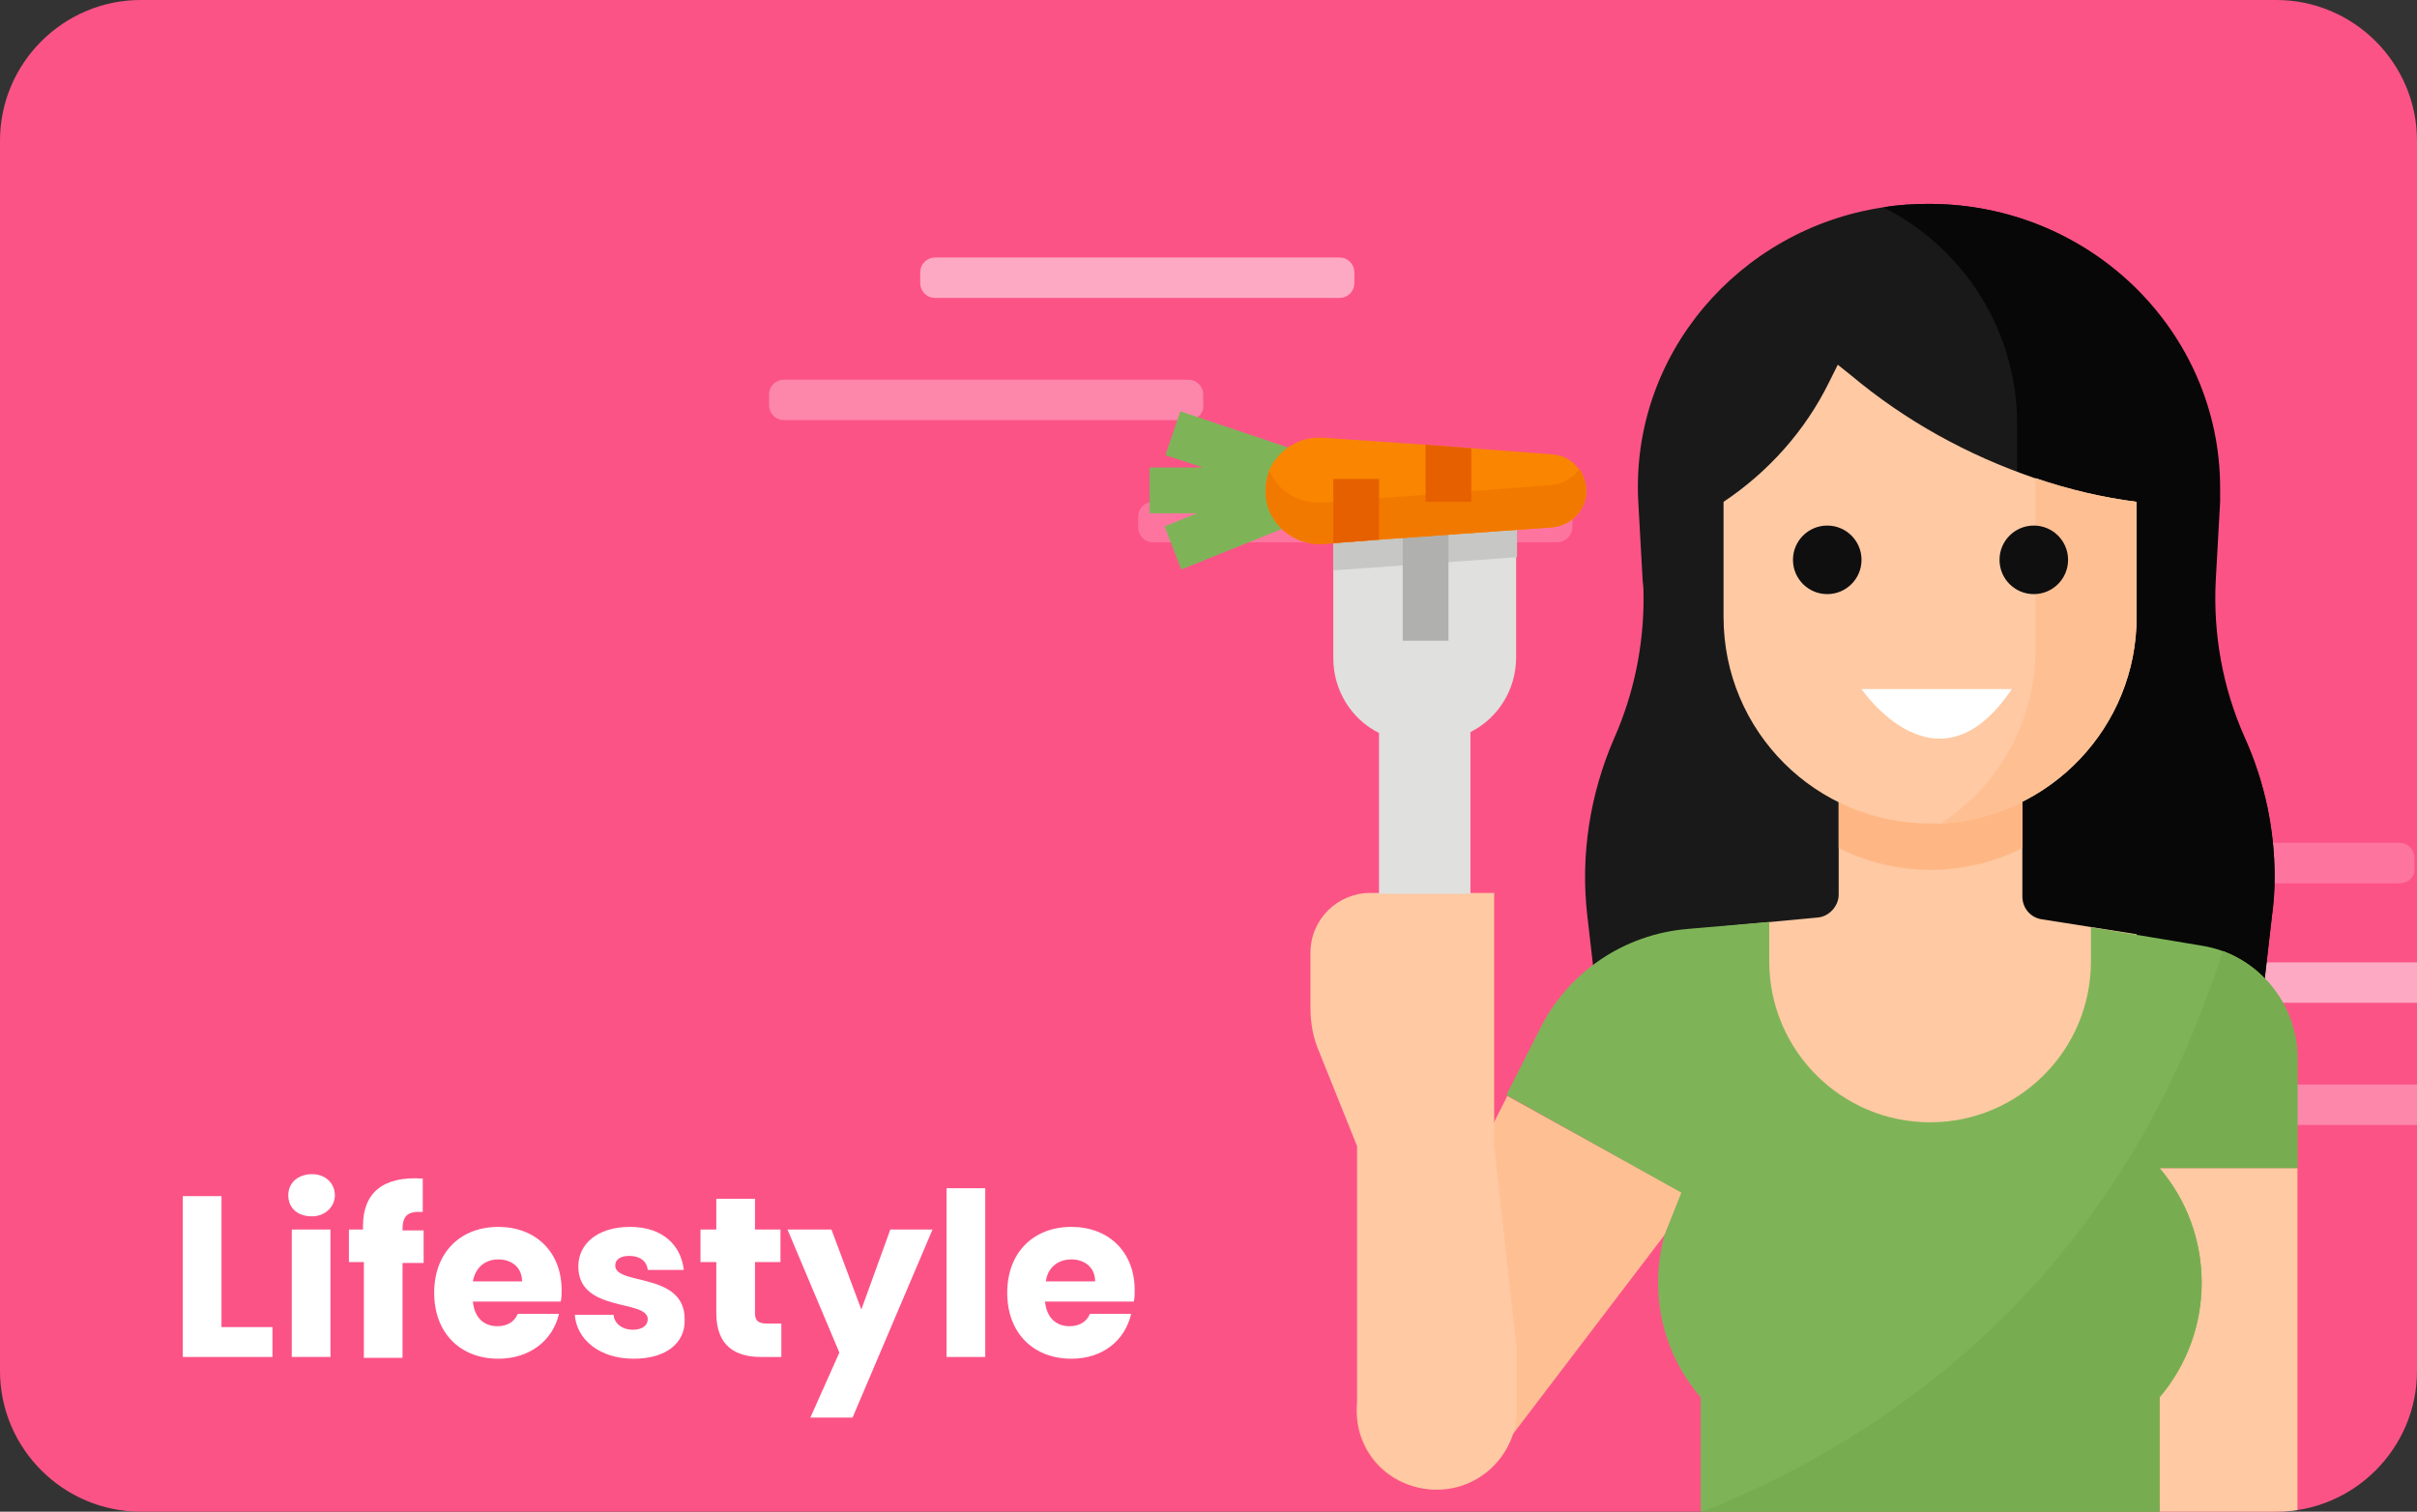 <?xml version="1.0" encoding="utf-8"?>
<!-- Generator: Adobe Illustrator 22.1.0, SVG Export Plug-In . SVG Version: 6.00 Build 0)  -->
<svg version="1.0" id="Layer_1" xmlns="http://www.w3.org/2000/svg" xmlns:xlink="http://www.w3.org/1999/xlink" x="0px" y="0px"
	 viewBox="0 0 275 172" enable-background="new 0 0 275 172" xml:space="preserve">
<rect x="0" y="0" width="275" height="172" fill="#333333" stroke="none"/>
<g>
	<defs>
		<path id="XMLID_1_" d="M259,172H16c-8.8,0-16-7.2-16-16V16C0,7.2,7.2,0,16,0h243c8.8,0,16,7.2,16,16v140
			C275,164.8,267.8,172,259,172z"/>
	</defs>
	<use xlink:href="#XMLID_1_"  overflow="visible" fill="#FC5387"/>
	<clipPath id="XMLID_3_">
		<use xlink:href="#XMLID_1_"  overflow="visible"/>
	</clipPath>
	<g clip-path="url(#XMLID_3_)">
		<g>
			<path opacity="0.5" fill="#FFFFFF" d="M152.4,33.9h-46c-1,0-1.7-0.8-1.7-1.7V31c0-1,0.8-1.7,1.7-1.7h46c1,0,1.7,0.8,1.7,1.7v1.2
				C154.1,33.1,153.4,33.9,152.4,33.9z"/>
			<path opacity="0.3" fill="#FFFFFF" d="M135.2,47.8h-46c-1,0-1.7-0.8-1.7-1.7v-1.2c0-1,0.8-1.7,1.7-1.7h46c1,0,1.7,0.8,1.7,1.7
				v1.2C137,47,136.2,47.8,135.2,47.8z"/>
			<path opacity="0.2" fill="#FFFFFF" d="M177.2,61.7h-46c-1,0-1.7-0.8-1.7-1.7v-1.2c0-1,0.8-1.7,1.7-1.7h46c1,0,1.7,0.8,1.7,1.7V60
				C178.9,60.9,178.1,61.7,177.2,61.7z"/>
		</g>
		<g>
			<path opacity="0.5" fill="#FFFFFF" d="M292.3,114.1h-46c-1,0-1.7-0.8-1.7-1.7v-1.2c0-1,0.8-1.7,1.7-1.7h46c1,0,1.7,0.8,1.7,1.7
				v1.2C294,113.3,293.2,114.1,292.3,114.1z"/>
			<path opacity="0.3" fill="#FFFFFF" d="M275.1,128h-46c-1,0-1.7-0.8-1.7-1.7v-1.2c0-1,0.8-1.7,1.7-1.7h46c1,0,1.7,0.8,1.7,1.7v1.2
				C276.8,127.2,276,128,275.1,128z"/>
			<path opacity="0.2" fill="#FFFFFF" d="M273,100.5h-46c-1,0-1.7-0.8-1.7-1.7v-1.2c0-1,0.8-1.7,1.7-1.7h46c1,0,1.7,0.8,1.7,1.7v1.2
				C274.8,99.8,274,100.5,273,100.5z"/>
		</g>
		<path fill="#FEC9A3" d="M245.7,132.9h15.7v44.4h-15.7V132.9z"/>
		<path fill="#7EB457" d="M146.5,50.9l-12.2-4.1l-1.7,5l4.3,1.4h-6.1v5.2h5.4l-3.7,1.5l1.9,4.9l11.4-4.6L146.5,50.9z"/>
		<path fill="#191919" d="M258.8,99.8c0,1.5-0.1,3-0.3,4.4l-1.5,13h-74.9l-1.5-13c-0.8-6.9,0.3-13.9,3.1-20.3
			c2.2-5,3.3-10.4,3.3-15.8c0-0.7,0-1.3-0.1-2l-0.5-9c-0.9-16.7,11.4-31,27.8-33.5c1.7-0.3,3.5-0.4,5.2-0.4
			c18.4,0,33.1,14.6,33.1,32.3c0,0.5,0,1.1,0,1.6l-0.5,9c-0.3,6.1,0.8,12.2,3.3,17.8C257.7,89,258.8,94.4,258.8,99.8L258.8,99.8z"/>
		<path fill="#070707" d="M258.8,99.8c0,1.5-0.1,3-0.3,4.4l-1.5,13h-27.5v-69c0-10.4-5.9-19.9-15.2-24.6c1.7-0.3,3.5-0.4,5.2-0.4
			c18.4,0,33.1,14.6,33.1,32.3c0,0.5,0,1.1,0,1.6l-0.5,9c-0.3,6.1,0.8,12.2,3.3,17.8C257.7,89,258.8,94.4,258.8,99.8z"/>
		<path fill="#FEC9A3" d="M243.1,106.3v26.6h-47v-27.5l10.7-1c1.3-0.1,2.4-1.3,2.4-2.6V83.3h20.9v18.7c0,1.3,0.9,2.4,2.2,2.6
			L243.1,106.3z"/>
		<path fill="#FEB784" d="M230.1,96.5V83.3h-20.9v13.2C215.8,99.8,223.5,99.8,230.1,96.5z"/>
		<path fill="#FEC093" d="M171.5,124.7L155,157.4c-1.8,4.5,0.4,9.6,4.9,11.4c4.2,1.7,8.9-0.1,11-4l18.5-24.3l2-4.8L171.5,124.7z"/>
		<path fill="#FEC9A3" d="M243.1,57.1v13.1c0,12.5-9.8,22.8-22.3,23.5c-0.4,0-0.8,0-1.2,0c-13,0-23.5-10.5-23.5-23.5V57.1
			c5.1-3.4,9.3-8.1,12-13.6l1-2l1.5,1.2c6.2,5.2,13.3,9.1,20.9,11.7C235.4,55.7,239.2,56.6,243.1,57.1z"/>
		<path fill="#FEC093" d="M243.1,57.1v13.1c0,12.5-9.8,22.8-22.3,23.5c6.7-4.3,10.8-11.8,10.8-19.8V54.4
			C235.4,55.7,239.2,56.6,243.1,57.1z"/>
		<circle fill="#0F0F0F" cx="207.9" cy="63.7" r="3.9"/>
		<circle fill="#0F0F0F" cx="231.4" cy="63.7" r="3.9"/>
		<path fill="#FFFFFF" d="M211.8,78.4c0,0,8.6,12.7,17.1,0"/>
		<path fill="#7EB457" d="M261.4,132.9h-15.7c6.4,7.5,6.4,18.6,0,26.1v18.3h-52.2V159c-4.4-5.1-5.9-12-4.1-18.5l1.9-4.8l-19.9-11.1
			l3.8-7.5c3.2-6.5,9.6-10.8,16.8-11.4l9.3-0.8v4.5c0,10.1,8.2,18.3,18.3,18.3s18.3-8.2,18.3-18.3v-3.9l12.6,2.1
			c6.3,1,10.9,6.5,10.9,12.9V132.9z"/>
		<path fill="#FEC9A3" d="M172.6,160.3v-6.5l-2.6-23.5v-28.7h-14.1c-3.7,0-6.8,3-6.8,6.8v6.3c0,1.7,0.3,3.4,1,5l4.3,10.7v30
			c0,5,4.1,9.1,9.1,9.1c0,0,0,0,0,0C168.5,169.5,172.6,165.4,172.6,160.3z"/>
		<path fill="#E0E0DE" d="M151.7,59.8v15.1c0,3.6,2,6.9,5.2,8.5v18.3h10.4V83.3c3.2-1.6,5.2-4.9,5.2-8.5V59.8H151.7z"/>
		<path fill="#C7C7C5" d="M151.7,59.8v5.1l20.9-1.5v-3.6H151.7z"/>
		<path fill="#B0B0AE" d="M159.6,59.8h5.2v13.1h-5.2V59.8z"/>
		<path fill="#F98500" d="M180.5,55.8c0,2.2-1.7,4-3.9,4.2l-19.6,1.4l-5.2,0.4l-1.3,0.1c-3.3,0.2-6.3-2.3-6.5-5.6c0-0.1,0-0.3,0-0.4
			c0-0.1,0-0.2,0-0.3c0-0.7,0.2-1.4,0.4-2c0,0,0-0.1,0-0.1c1-2.2,3.2-3.7,5.6-3.7c0.1,0,0.3,0,0.4,0l11.8,0.8l5.2,0.4l9.2,0.7
			C178.7,51.8,180.4,53.6,180.5,55.8L180.5,55.8z"/>
		<path fill="#F27900" d="M180.5,55.8c0,2.2-1.7,4-3.9,4.2l-19.6,1.4l-5.2,0.4l-1.3,0.1c-3.3,0.2-6.3-2.3-6.5-5.6c0-0.1,0-0.3,0-0.4
			c0-0.1,0-0.2,0-0.3c0-0.7,0.2-1.4,0.4-2c0,0,0-0.1,0-0.1c1,2.4,3.4,3.8,6,3.7l1.3-0.1l5.2-0.4l5.2-0.4l5.2-0.4l9.2-0.7
			c1.3-0.1,2.4-0.8,3.2-1.8c0,0.1,0.1,0.1,0.2,0.2C180.2,54.3,180.5,55.1,180.5,55.8L180.5,55.8z"/>
		<path fill="#E66000" d="M151.7,54.5v7.3l5.2-0.4v-6.9H151.7z"/>
		<path fill="#E66000" d="M167.4,57.1V51l-5.2-0.4v6.5H167.4z"/>
		<path fill="#77AD50" d="M261.4,132.9h-15.7c6.4,7.5,6.4,18.6,0,26.1v18.3h-52.2v-5.2c22.1-8.8,47.6-26.9,59.4-63.9
			c5.1,1.9,8.5,6.8,8.5,12.2V132.9z"/>
	</g>
</g>
<g>
	<g>
		<path fill="#FFFFFF" d="M25.2,136.2V151h5.8v3.4H20.8v-18.3H25.2z"/>
		<path fill="#FFFFFF" d="M32.8,136c0-1.4,1.1-2.4,2.7-2.4c1.6,0,2.6,1.1,2.6,2.4c0,1.3-1.1,2.4-2.6,2.4
			C33.8,138.4,32.8,137.4,32.8,136z M33.2,139.9h4.4v14.5h-4.4V139.9z"/>
		<path fill="#FFFFFF" d="M41.3,143.6h-1.6v-3.7h1.6v-0.4c0-3.8,2.3-5.7,6.8-5.4v3.8c-1.7-0.1-2.3,0.4-2.3,2v0.1h2.4v3.7h-2.4v10.8
			h-4.4V143.6z"/>
		<path fill="#FFFFFF" d="M56.7,154.6c-4.3,0-7.3-2.9-7.3-7.5c0-4.6,3-7.5,7.3-7.5c4.2,0,7.2,2.8,7.2,7.2c0,0.4,0,0.9-0.1,1.3H53.8
			c0.2,1.9,1.3,2.8,2.8,2.8c1.2,0,2-0.6,2.3-1.4h4.7C62.9,152.5,60.3,154.6,56.7,154.6z M53.8,145.8h5.6c0-1.6-1.2-2.5-2.7-2.5
			C55.2,143.3,54.1,144.2,53.8,145.8z"/>
		<path fill="#FFFFFF" d="M72.1,154.6c-3.9,0-6.5-2.2-6.7-5h4.4c0.1,1,1,1.7,2.2,1.7c1.1,0,1.7-0.5,1.7-1.2c0-2.3-7.9-0.7-7.9-6
			c0-2.5,2.1-4.5,5.9-4.5c3.7,0,5.8,2.1,6.1,4.9h-4.1c-0.1-1-0.9-1.6-2.1-1.6c-1,0-1.6,0.4-1.6,1.1c0,2.3,7.9,0.7,7.9,6.1
			C78,152.8,75.8,154.6,72.1,154.6z"/>
		<path fill="#FFFFFF" d="M81.5,143.6h-1.8v-3.7h1.8v-3.5h4.4v3.5h2.9v3.7h-2.9v5.8c0,0.9,0.4,1.2,1.4,1.2h1.6v3.8h-2.3
			c-3,0-5.1-1.3-5.1-5V143.6z"/>
		<path fill="#FFFFFF" d="M101.3,139.9h4.8L97,161.3h-4.8l3.3-7.4l-5.9-14h5L98,149L101.3,139.9z"/>
		<path fill="#FFFFFF" d="M107.7,135.2h4.4v19.2h-4.4V135.2z"/>
		<path fill="#FFFFFF" d="M121.9,154.6c-4.3,0-7.3-2.9-7.3-7.5c0-4.6,3-7.5,7.3-7.5c4.2,0,7.2,2.8,7.2,7.2c0,0.4,0,0.9-0.1,1.3
			h-10.1c0.2,1.9,1.3,2.8,2.8,2.8c1.2,0,2-0.6,2.3-1.4h4.7C128,152.5,125.5,154.6,121.9,154.6z M119,145.8h5.6
			c0-1.6-1.2-2.5-2.7-2.5C120.4,143.3,119.2,144.2,119,145.8z"/>
	</g>
</g>
</svg>
